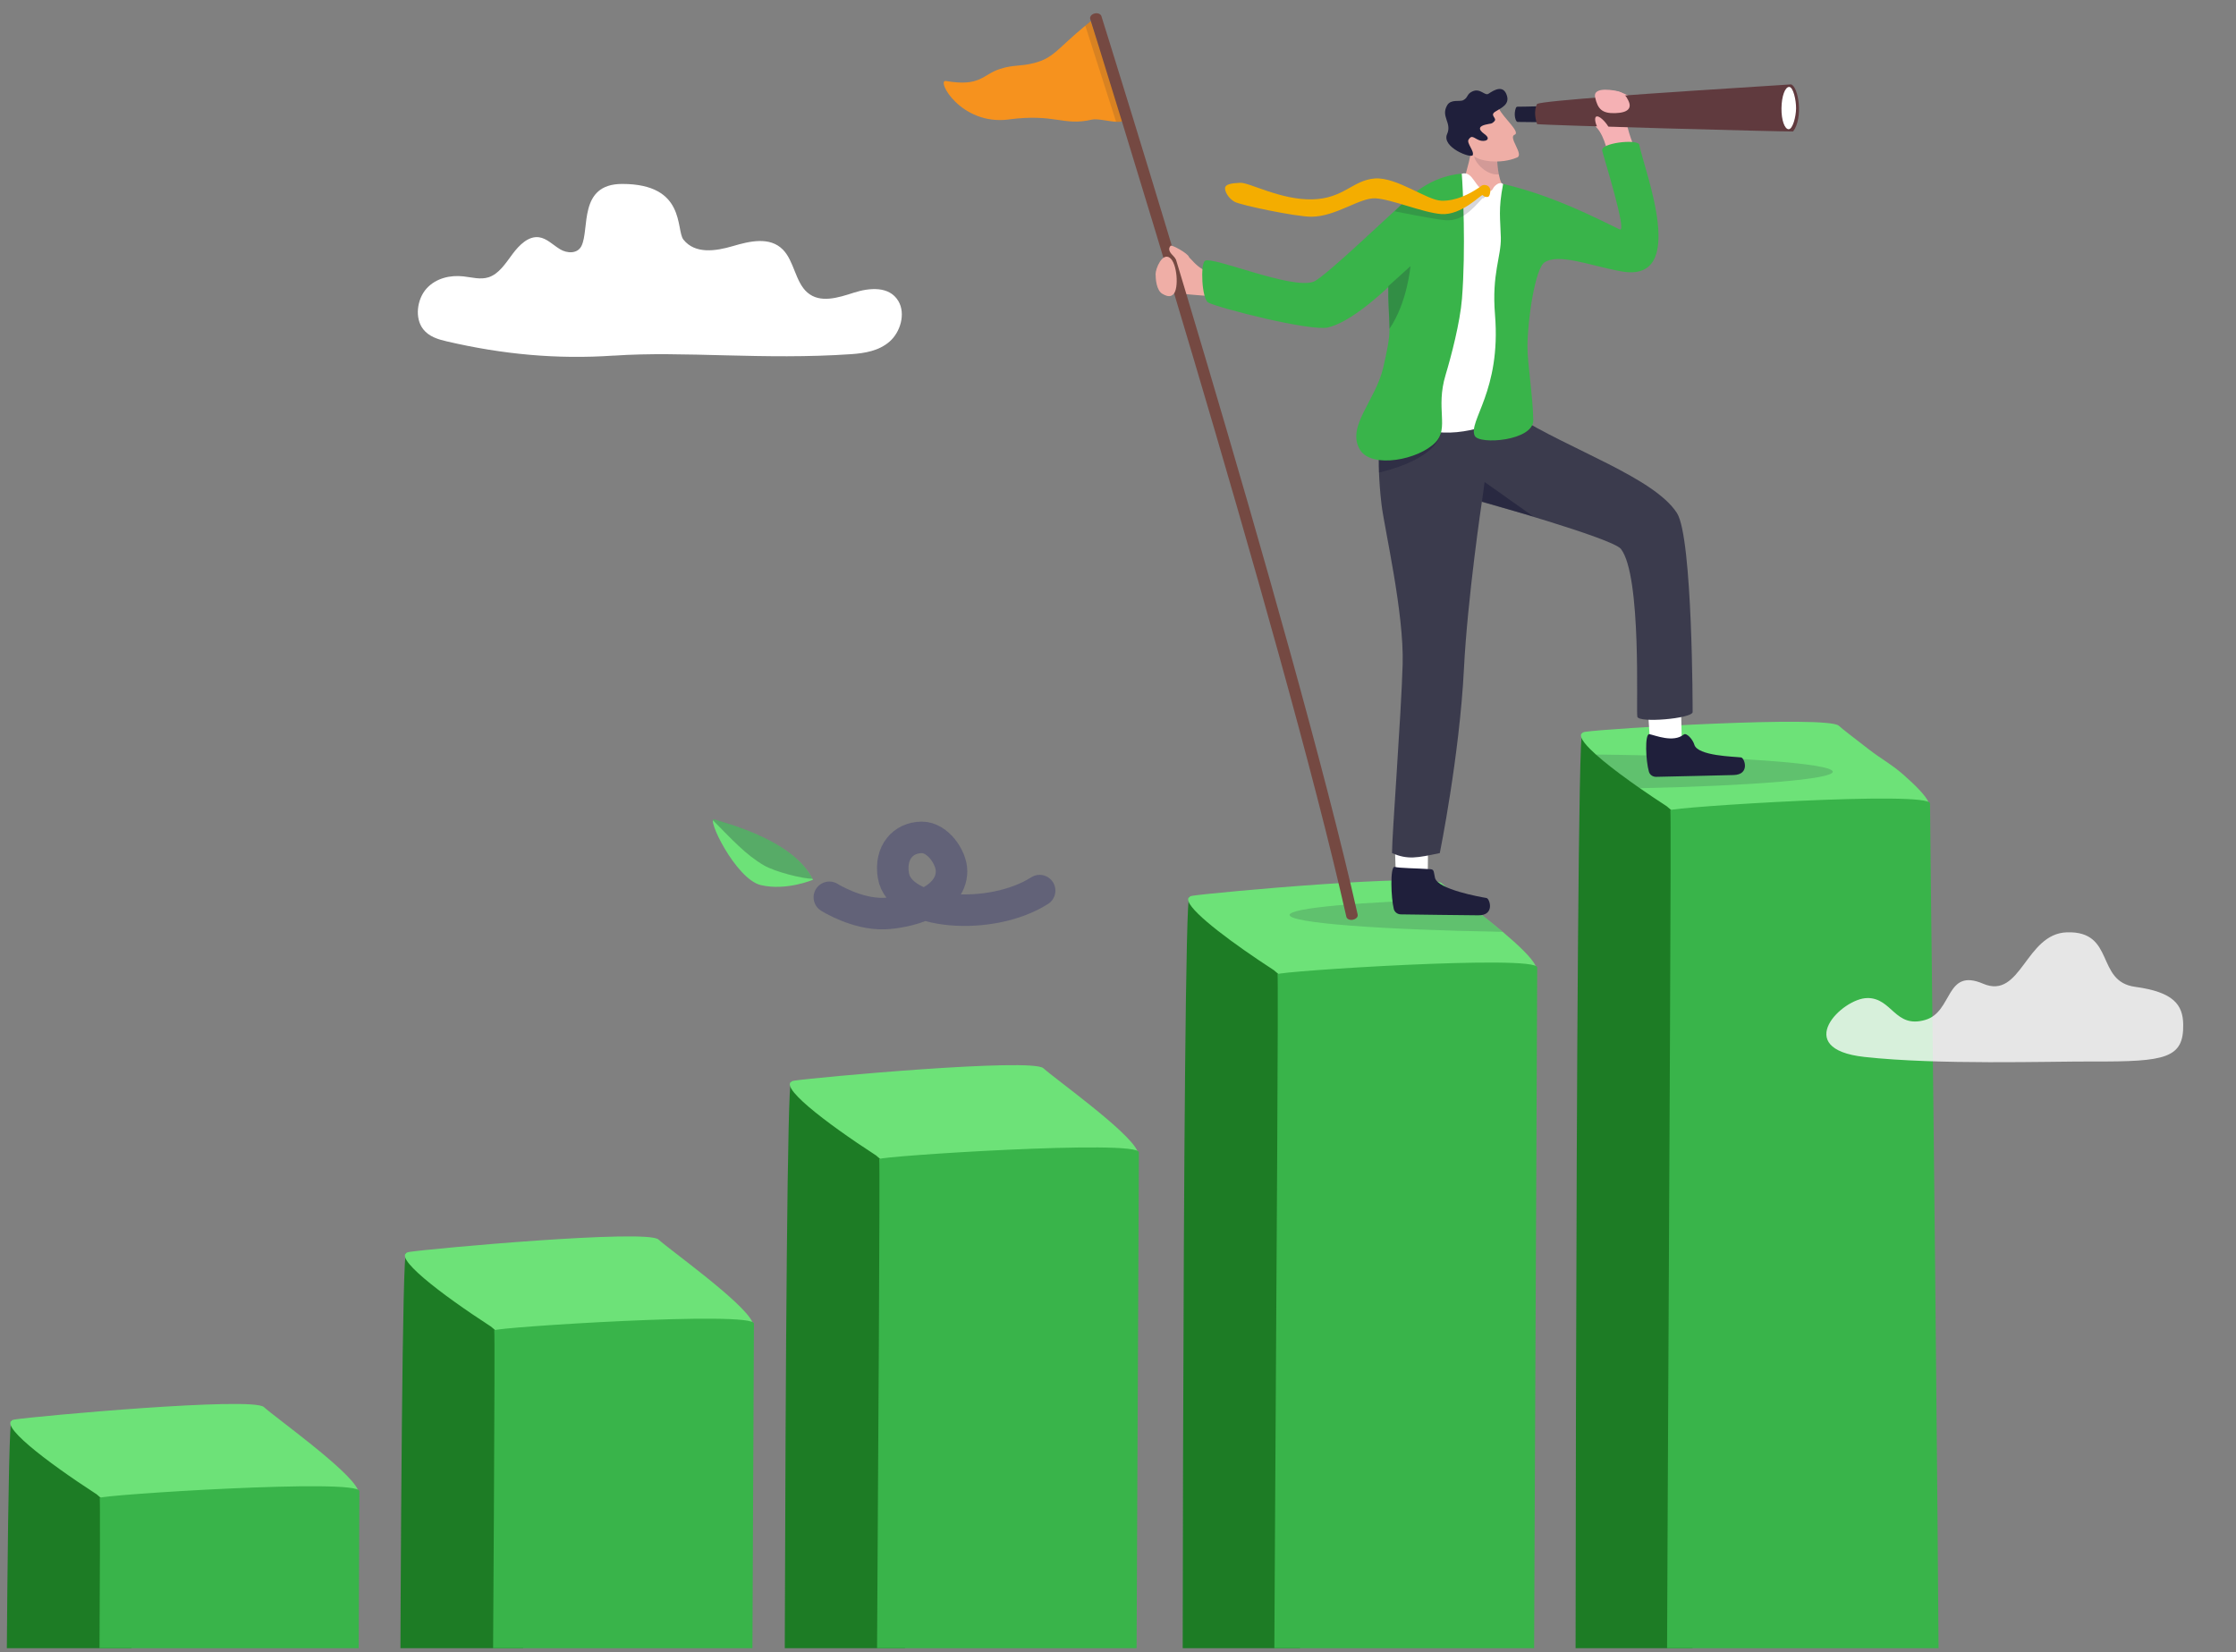 <svg width="452" height="334" xmlns="http://www.w3.org/2000/svg" xmlns:xlink="http://www.w3.org/1999/xlink" viewBox="0 0 452 334"><rect x="0" y="0" width="452" height="334" fill="#808080" stroke="none"/><defs><style>.cls-1,.cls-2{fill:none;}.cls-3{clip-path:url(#clippath);}.cls-4{fill:#f4ad00;}.cls-5{fill:#efaea6;}.cls-6{fill:#f5b1b4;}.cls-7,.cls-8{fill:#fff;}.cls-9{fill:#f6921e;}.cls-10,.cls-11,.cls-12,.cls-13,.cls-14,.cls-15,.cls-16{fill:#1f1f3b;}.cls-17,.cls-18,.cls-19{fill:#1f1f39;}.cls-20{fill:#1d7c25;}.cls-21{fill:#6de278;}.cls-22{fill:#3b3b4d;}.cls-23{fill:#39b44a;}.cls-24{fill:#603a3e;}.cls-25{fill:#754942;}.cls-2{opacity:.88;stroke:#5e5e77;stroke-linecap:round;stroke-linejoin:round;stroke-width:6.37px;}.cls-26{clip-path:url(#clippath-1);}.cls-11{opacity:.14;}.cls-18{opacity:.18;}.cls-12{opacity:.17;}.cls-13{opacity:.62;}.cls-8{opacity:.8;}.cls-19{opacity:.28;}.cls-14{opacity:.25;}.cls-15{opacity:.43;}.cls-16{opacity:.46;}</style><clipPath id="clippath"><rect class="cls-1" width="452" height="334"/></clipPath><clipPath id="clippath-1"><rect class="cls-1" x="-70.02" y="-77.51" width="616.02" height="410.68"/></clipPath></defs><g class="cls-3"><g class="cls-26"><g><path class="cls-20" d="m340.48,447.79c-7.28-.88-21.74-15.79-21.92-20.63-.18-4.85-.21-279.85,1.28-279.04,1.53.83,24.78,16.26,24.78,16.26l-4.15,283.42Z"/><path class="cls-21" d="m350.91,174.95l-13.98-11.97c-1.84-1.19-3.68-2.43-5.45-3.66-.66-.46-1.32-.92-1.95-1.38-2.72-1.95-5.15-3.83-6.93-5.43-.41-.37-.79-.73-1.13-1.06-1.94-1.94-2.57-3.28-1.03-3.52,4.36-.67,48.94-3.35,51.27-1.23.83.76,3.25,2.59,6.11,4.81,2.5,1.94,4.44,2.9,6.83,4.99,2.53,2.21,4.55,4.25,5.16,5.58,1.84,4.01-38.9,12.86-38.9,12.86Z"/><path class="cls-23" d="m390.15,162.42c0-2.66-52.59.77-52.49,1.36.38,2.11-1.57,279.46-.73,282.46,1.54,5.52,51.59,2.13,54.26,0,2.66-2.13-1.04-273.68-1.04-283.82Z"/></g><g><path class="cls-20" d="m261.06,432.55c-7.28-.88-21.74-15.79-21.92-20.63-.18-4.85-.21-231.46,1.28-230.65,1.53.83,24.78,16.26,24.78,16.26l-4.15,235.03Z"/><path class="cls-21" d="m271.5,208.09l-6.38-5.46-6.73-5.76-.87-.75c-8.07-5.24-16.33-11.35-17.26-13.88-.15-.39-.11-.69.12-.9.02-.02.05-.05.08-.07.14-.09.33-.16.58-.2,4.36-.67,48.06-4.65,50.39-2.52.61.56,2.1,1.71,3.98,3.16,2.44,1.89,5.56,4.3,8.33,6.63,3.2,2.7,5.95,5.3,6.67,6.88,1.84,4.01-38.9,12.86-38.9,12.86Z"/><path class="cls-23" d="m310.74,195.57c0-2.66-52.59.77-52.49,1.36.38,2.11-1.57,231.07-.73,234.07,1.54,5.52,52.84,3.01,52.42-.37-.4-3.22.8-224.92.8-235.06Z"/></g><g><path class="cls-20" d="m180.55,469.92c-7.28-.88-21.74-15.79-21.92-20.63-.18-4.85-.21-231.46,1.28-230.65,1.53.83,24.78,16.26,24.78,16.26l-4.15,235.03Z"/><path class="cls-21" d="m177,233.5c-10.08-6.54-20.45-14.44-16.48-15.05,4.36-.67,48.06-4.65,50.39-2.52,2.33,2.13,17.15,12.67,18.98,16.67,1.84,4.01-38.9,12.86-38.9,12.86l-13.98-11.97Z"/><path class="cls-23" d="m230.22,232.94c0-2.66-52.59.77-52.49,1.36.38,2.11-1.57,231.07-.73,234.07,1.54,5.52,52.84,3.01,52.42-.37s.8-224.92.8-235.06Z"/></g><g><path class="cls-20" d="m102.73,504.54c-7.28-.88-21.74-15.79-21.92-20.63-.18-4.85-.21-231.46,1.28-230.65,1.53.83,24.78,16.26,24.78,16.26l-4.15,235.03Z"/><path class="cls-21" d="m99.19,268.12c-10.08-6.54-20.45-14.44-16.48-15.05,4.36-.67,48.06-4.65,50.39-2.52,2.33,2.13,17.15,12.67,18.98,16.67,1.84,4.01-38.9,12.86-38.9,12.86l-13.98-11.97Z"/><path class="cls-23" d="m152.4,267.56c0-2.66-52.59.77-52.49,1.36.38,2.11-1.57,231.07-.73,234.07,1.54,5.52,52.84,3.01,52.42-.37-.4-3.22.8-224.92.8-235.06Z"/></g><g><path class="cls-20" d="m22.97,538.41c-7.28-.88-21.74-15.79-21.92-20.63-.18-4.85-.21-231.46,1.28-230.65,1.53.83,24.78,16.26,24.78,16.26l-4.15,235.03Z"/><path class="cls-21" d="m19.43,301.99c-10.08-6.54-20.45-14.44-16.48-15.05,4.36-.67,48.06-4.65,50.39-2.52s17.15,12.67,18.98,16.67c1.84,4.01-38.9,12.86-38.9,12.86l-13.98-11.97Z"/><path class="cls-23" d="m72.65,301.43c0-2.66-52.59.77-52.49,1.36.38,2.11-1.57,231.07-.73,234.07,1.54,5.52,52.84,3.01,52.42-.37s.8-224.92.8-235.06Z"/></g><path class="cls-7" d="m124.06,71.88c-11.5.79-22.49-.25-33.77-2.88-1.73-.4-3.57-.95-4.74-2.45-1.78-2.27-1.24-6.1.67-8.22,1.92-2.12,4.8-2.76,7.47-2.46,1.71.19,3.45.71,5.1.17,2.06-.67,3.42-2.81,4.8-4.67,1.38-1.86,3.25-3.7,5.37-3.41,1.59.22,2.85,1.58,4.27,2.43,1.42.85,3.48.94,4.29-.63,1.74-3.36-.7-12.58,8.26-12.58,12.93,0,10.82,9.28,12.37,11.25,2.36,2.98,6.56,2.33,9.98,1.32s7.49-1.97,10.12.7c2.29,2.31,2.52,6.56,4.95,8.67,2.59,2.25,6.26,1.05,9.4.04,3.14-1.01,7.18-1.38,9,1.69,1.53,2.58.39,6.32-1.78,8.2-2.17,1.89-5.03,2.35-7.76,2.54-17.71,1.22-33.79-.68-48,.3Z"/><path class="cls-8" d="m377.48,201.75c-5.07,0-15.48,10.26-.6,11.9,14.88,1.64,37.17.89,46.19.92,14.72.06,18.37-.63,18.26-7.5-.07-3.97-1.95-6.54-9.71-7.59-8.07-1.08-3.95-11.33-13.8-11.02-8.39.26-9.25,13.68-16.93,10.39-7.68-3.29-6.07,5.67-11.69,7.31-6.17,1.81-6.65-4.42-11.71-4.42Z"/><g><g><path class="cls-21" d="m164.34,177.84c-3.95-8.17-18.06-11.52-19.9-12.2-1.84-.68,4.25,12.08,9.38,13.28,5.14,1.2,10.51-1.08,10.51-1.08Z"/><path class="cls-19" d="m144.12,165.82c3.89,3.9,6.57,6.92,10.31,9.11,2.17,1.27,7.79,2.72,9.8,2.7-4.08-8.03-17.97-11.33-19.79-12-.19-.07-.29,0-.33.19Z"/></g><path class="cls-2" d="m210.16,180.03c-9.83,6.28-28.29,4.96-29.57-3.08-.74-4.64,1.97-7.65,5.74-7.68,3.22-.03,6.02,4.05,6.02,6.82-.01,6.35-9.36,8.44-13.6,8.58-5.6.19-11.1-3.29-11.1-3.29"/></g><rect class="cls-1" x="-70.02" y="-77.51" width="616.02" height="410.68"/><path class="cls-12" d="m303.73,188.36c-24.88-.43-43.04-1.79-43.04-3.41,0-1.43,14.21-2.66,34.71-3.22,2.44,1.89,5.56,4.3,8.33,6.63Z"/><path class="cls-12" d="m370.49,156c0,1.52-16.23,2.83-39.01,3.33-.66-.46-1.32-.92-1.95-1.38-2.72-1.95-5.15-3.83-6.93-5.43,27.33.33,47.89,1.76,47.89,3.48Z"/><g><path class="cls-5" d="m300.96,41.72l-5.58-.95c-.31-2.47,1.8-7.94,1.96-10.2.18-2.48,2.95-5.03,2.95-5.03l2.35,4.91-.07.44s0,.36.03.91c.04.87.14,2.24.38,3.46.14.69.32,1.33.57,1.81.55,1.07.46,2.74,1.82,4.32,1.02,1.18-4.41.33-4.41.33Z"/><path class="cls-11" d="m302.98,35.25c-2.82.3-5.52-3.18-4.87-4.08.47-.65,2.71-.04,2.71-.04l1.78.67c.04.87.14,2.24.38,3.46Z"/><g><path class="cls-5" d="m303.01,21.97c.91,1.88,4.45,4.77,3.14,5.28s1.93,3.97.55,4.57c-3.34,1.45-8.05.84-9.12-.62s-2.6-6.12-2.6-6.12l8.03-3.12Z"/><path class="cls-10" d="m300.24,25.21c1.11-.3,1.24-.06,1.85-.71.61-.66-1.08-1.18.22-1.96,1.3-.78,2.8-1.47,2.33-3.13-.68-2.39-2.59-1.23-3.75-.46-.75.49-1.63-1.2-3.23-.48-1.25.56-.81,1.25-1.91,1.8-.66.33-2.44-.27-3.19.98-1.39,2.32.99,3.55-.03,5.84-1.19,2.67,4.85,4.98,5.17,4.28.38-.81-1.27-2.44-.84-3.14.65-1.06,1.07-.32,2.12.1,1.12.45,2.66-.1,1.11-1.22-1.56-1.12-.87-1.63.13-1.9Z"/></g><path class="cls-5" d="m247.33,55.22c-5.05.47-6.27-3.15-7.55-3.6-1.36-.48-5.83.78-5.58,4.28.25,3.48,2.64,3.31,9.83,3.92,3.68.32,4.97.23,5.09-1.23.13-1.45-.65-3.47-1.8-3.37Z"/><g><path class="cls-9" d="m203.92,24.14c9.43-1.23,10.95,1.39,16.81.04,1.07-.25,3.34.35,4.9.44,1.17.06,1.94-.15,1.53-1.22-.94-2.43-6.4-18.34-6.65-19.09v-.03c-.4.31-.76.61-1.11.9-5.74,4.74-6.38,6.54-10.4,7.57-2.84.72-4.06.29-6.84,1.18-3.59,1.15-3.93,3.65-10.93,2.44-2.07-.36,2.95,9.04,12.69,7.78Z"/><path class="cls-11" d="m219.39,5.18l6.23,19.44c1.17.06,1.94-.15,1.53-1.22-.94-2.43-6.4-18.34-6.65-19.09v-.03c-.4.31-.76.61-1.11.9Z"/><path class="cls-25" d="m273.47,185.92c.76-.18,1.08-.62.97-1.09C261.32,126.63,222.85,3.88,222.64,3.25c-.15-.45-.78-.69-1.4-.52-.62.17-1,.67-.85,1.13.21.63,38.66,123.32,51.77,181.45.1.46.68.73,1.3.61Z"/></g><path class="cls-5" d="m233.6,55.39c0-1.11,1.34-4.37,2.86-3.29,1.52,1.08,1.87,6.25.75,7.36-.45.45-1,.65-2.23-.06s-1.38-3.04-1.38-4.01Z"/><path class="cls-5" d="m240.33,51.91c-.29-.75-3.45-2.48-3.69-2.23-.54.57-.28,1.24.41,1.92.69.69,1.5,2.17,1.81,1.78.31-.39,1.75-.72,1.46-1.47Z"/><path class="cls-7" d="m339.88,150.48c.18-2.43-.16-8.56-.16-8.56l-6.7-.06.6,9.2,4.5,2.81,1.76-3.4Z"/><path class="cls-10" d="m340.37,148.48c.55-.45,1.85,1.03,2.13,2.04.65,2.31,8.13,2.41,9.46,2.59.69.09,1.88,3.48-1.53,3.56-2.95.06-12.41.31-15.65.36-.68.01-1.28-.41-1.46-1.04-.64-2.23-.85-7.5.05-7.6,1.22.24,4.88,1.8,6.99.09Z"/><path class="cls-7" d="m288.5,178.46c.26-2.42.11-8.56.11-8.56l-6.69-.27.31,9.22,4.41,2.95,1.87-3.34Z"/><path class="cls-10" d="m289.24,175.71c.72.05.59.72.84,1.74.57,2.33,9.07,3.85,10.4,4.07.69.11,1.76,3.55-1.66,3.5-2.95-.04-12.42-.12-15.65-.19-.68-.01-1.26-.46-1.42-1.09-.56-2.25-.77-8.44.13-8.51,1.21.28,4.08.26,7.36.47Z"/><path class="cls-22" d="m278.92,98.38c.08,1.1.2,2.29.35,3.59.58,4.89,4.57,21.84,4.27,32.33-.3,10.43-2.15,34.4-2.15,38.14,3.17,1.39,5.13.96,9.66,0,0,0,3.98-19.6,4.88-37.23.72-14.32,3.63-33.84,3.63-33.84.03.08,26.42,7.44,28.1,9.59,4.23,5.44,3.05,32.62,3.32,33.92.28,1.3,10.9.39,11.18-.91,0,0,.02-35.28-3.17-40.26-4.61-7.18-21.6-12.77-32.63-19.72,0,0-26.37-12.49-27.22-2.97-.12,1.3-.15,2.45-.14,3.55.02,1.48-.06,2.85-.14,4.35-.13,2.45-.26,5.26.06,9.46Z"/><path class="cls-16" d="m293.86,98.32s0,0,0,.01c.05-.03.07-.05.08-.05-.01,0-.08.04-.08.04Z"/><path class="cls-13" d="m299.56,101.46s7.18,2.01,10.37,2.92l-9.82-6.95-.55,4.03Z"/><path class="cls-15" d="m278.76,95.52c.23-.05,10.97-2.34,12.43-7.72,0,0-9.34.8-12.33,1.12-.13,2.45-.19,5.21-.1,6.6Z"/><path class="cls-7" d="m295.5,35.11c2.41-.66,2.65,3.33,5.08,3.53,1.29.1,1-.46,1.61-1.05.37-.36,1.15-.92,1.74-.31,12.01,12.33-.93,43.56.6,45.72,1.25,1.77-8.92,5.65-15.3,4.09-8.76-2.14-8.22-11.65-7.97-13.46.25-1.82,5.89-32.69,5.89-32.69,0,0,4.44-2.35,8.34-5.82Z"/><path class="cls-23" d="m295.53,60.41c-.38,4.74-2.16,11.57-3.31,15.38-2.07,6.86.76,10.67-2.03,13.61-3.37,3.55-12.9,5.39-15.26,1.54-2.87-4.68,3.13-9.91,4.69-16.66h0c.71-3.08,1.29-5.87,1.25-7.56,0-.09,0-.18,0-.27,0-.42-.02-.8-.03-1.16-.01-.44-.03-.84-.04-1.22-.03-.67-.06-1.27-.09-1.84-.06-1.33-.11-2.55-.08-4.38,0-.16,0-.32,0-.48.02-1.03.06-2.25.13-3.77.22-4.63,1.55-10.95,3.65-13.14,5-5.21,11.08-5.35,11.08-5.35.23,2.85.84,15.21.04,25.3Z"/><path class="cls-23" d="m289.87,48.53c-10.68,11.95-17.4,16.7-21.41,17.66-3.52.84-22.01-3.9-24.19-5.02-1.35-.69-1.64-7.86-.68-8.45,1.58-.96,17.51,5.87,21.93,4.23,2.29-.85,16.71-14.83,18.77-16.42,2.06-1.58,9.42-.92,8.63,2.51-.79,3.44-3.04,5.48-3.04,5.48Z"/><path class="cls-14" d="m285.12,53.79s-.63,7.38-4.24,12.66c0-.42-.02-.8-.03-1.16-.01-.44-.03-.84-.04-1.22-.03-.67-.06-1.27-.09-1.84-.06-1.33-.11-2.55-.08-4.38l4.49-4.06Z"/><path class="cls-6" d="m330.35,29.64c-.9-1.85-2.01-5.93-1.7-6.94s1.19-2.91,1.19-2.91c0,0-2.07-1.6-4.52-1.46s-2.54,1.14-2.98,2.36c-.63,1.74-1.45,3.13.42,5.11,1.75,1.85,2.39,5.9,2.39,5.9l5.19-2.07Z"/><g><path class="cls-17" d="m311.28,21.48c-1.6.06-3.8.08-4.51.09-.15,0-.28.09-.33.23-.45,1.18-.17,2.34.13,2.73.06.08.16.12.27.12,1.07,0,3.61.04,4.56.05.2,0,.36-.16.35-.36l-.11-2.54c0-.19-.17-.34-.37-.33Z"/><g><path class="cls-24" d="m310.72,20.99c-.74,1.47-.29,3.27,0,4.1,1.76.24,50.04,1.56,51.75,1.48,2.11-2.77,1.07-9.09-.42-9.51-29.36,1.85-49.86,3.28-51.34,3.94Z"/><path class="cls-7" d="m360.12,21.88c-.03,2.41.64,4.23,1.45,4.24.82.01,1.48-2.51,1.5-4.2.02-1.69-.57-4.33-1.39-4.35-.82-.01-1.53,1.84-1.56,4.3Z"/></g></g><path class="cls-6" d="m328.97,19.97c1.14,1.89.15,2.82-2.47,2.9-2.62.08-3.53-.81-4.05-3.2-.52-2.39,4.31-1.3,4.6-1.23,1.45.36,1.92,1.53,1.92,1.53Z"/><path class="cls-23" d="m303.85,37.18c10.41,2.45,19.13,7.08,23.58,9.2,1.55.73-3.19-14.39-3.55-15.93-.36-1.55,6.87-2.37,7.47-1.27,1.09,5.46,10.12,28.17-3.64,25.67-6.18-1.12-12.55-3.72-15.48-1.82-1.9,1.23-3.46,11.65-3.46,17.12,0,3.28,1.09,9.87,1.18,14.75.08,4.24-10.99,5.04-11.84,3.19-1.37-3,5.37-9.01,4.1-24.49-.68-8.24,1.27-11.74,1.18-15.57s-.55-5.64.46-10.83Z"/><path class="cls-6" d="m322.9,25.68c-.41-.73-.76-2.2-.01-2.15s2,1.55,2.29,2.2-2.28-.06-2.28-.06Z"/></g><g><path class="cls-18" d="m299.78,40.05c-.17-.15-2.54,3.29-5.22,4.16-.74.24-1.52.37-2.31.31-2.3-.18-10.32-1.8-10.32-1.8,0,0,1.69-1.95,3-2.59,1.99.95,6.17,2.01,7.38,2.04.9.02,1.77-.11,2.59-.34,1.54-.44,2.91-1.21,3.96-1.91.54-.35.69-.98,1.27-.93.77.07-.14,1.26-.35,1.07Z"/><path class="cls-4" d="m301.26,38.62c.03-.42-.17-1.13-1.04-1.22-.66-.06-.75.2-1.36.6-1.84,1.22-4.53,2.65-7.48,2.57-2.95-.08-9.06-4.84-13.5-4.49-4.43.35-6.27,4.07-12.61,4.22-6.35.15-12.67-3.41-14.54-3.35-1.88.07-3.04.32-3.09,1.06-.05.74.7,2.08,1.91,2.77,1.22.7,12.45,3.03,15.5,3.03,4.98,0,9.78-3.87,12.97-3.72,3.19.15,9.57,2.88,13.29,3.18,4.15.33,8.15-4.05,8.4-3.83s.47.43,1.02.37c.38-.04.51-.77.54-1.19Z"/></g></g></g></svg>